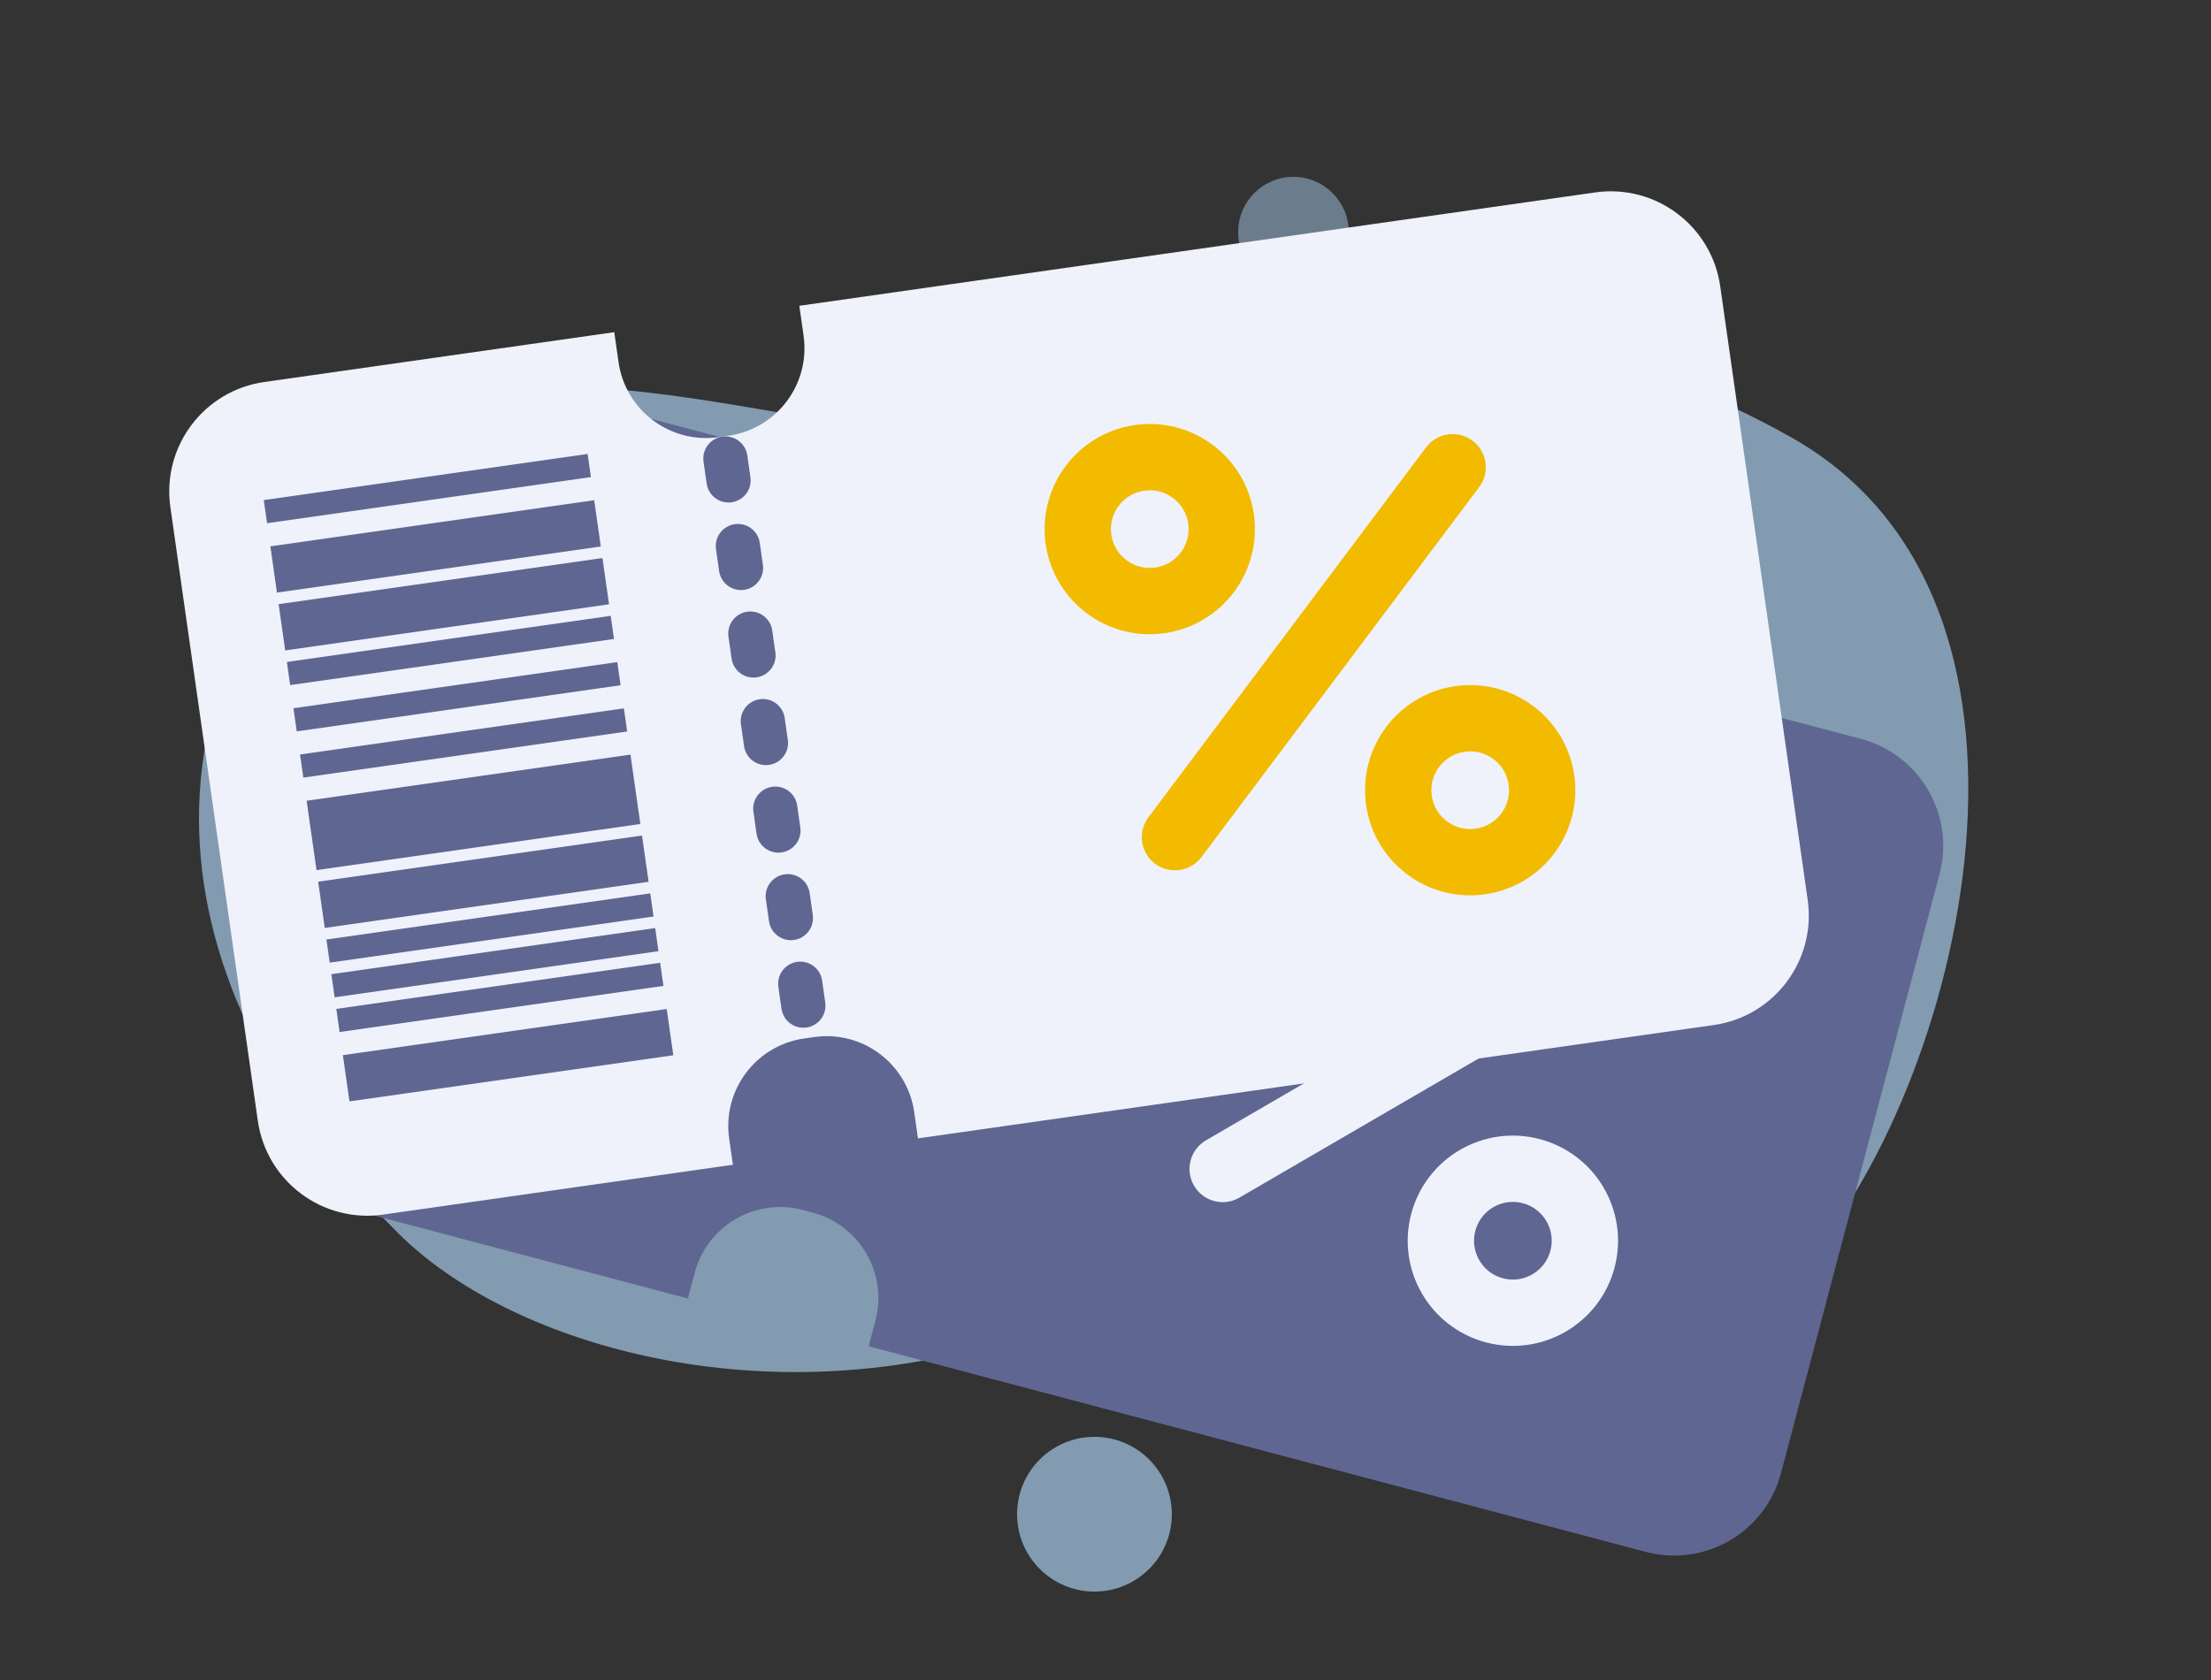 <svg width="100" height="76" viewBox="0 0 100 76" fill="none" xmlns="http://www.w3.org/2000/svg">
<rect x="0" y="0" width="100" height="76" fill="#333333" stroke="none"/>
<path opacity="0.7" d="M49.5 72C51.433 72 53 70.433 53 68.5C53 66.567 51.433 65 49.5 65C47.567 65 46 66.567 46 68.5C46 70.433 47.567 72 49.5 72Z" fill="#A5C8E6"/>
<path opacity="0.5" d="M58.5 13C59.881 13 61 11.881 61 10.5C61 9.119 59.881 8 58.5 8C57.119 8 56 9.119 56 10.5C56 11.881 57.119 13 58.5 13Z" fill="#A5C8E6"/>
<path opacity="0.7" d="M81 19.777C94.65 27.457 88.28 50.497 81 57.777C72 66.777 62 55.777 45 60.777C34.06 63.997 23 60.777 18 55.777C6 43.777 6 29.777 18 19.777C24.91 14.017 38.85 21.297 49.9 19.777C60.95 18.257 67.35 12.097 81 19.777Z" fill="#A5C8E6"/>
<path fill-rule="evenodd" clip-rule="evenodd" d="M25.384 17.873L40.843 21.963L40.494 23.285C39.929 25.42 41.202 27.61 43.338 28.175L43.777 28.291C45.913 28.856 48.102 27.583 48.667 25.447L49.017 24.125L84.167 33.425C86.836 34.131 88.428 36.867 87.722 39.537L80.549 66.649C79.843 69.319 77.106 70.91 74.436 70.204L39.286 60.904L39.593 59.744C40.158 57.608 38.885 55.419 36.749 54.854L36.31 54.737C34.175 54.172 31.985 55.446 31.42 57.581L31.113 58.742L15.653 54.652C12.984 53.946 11.392 51.209 12.098 48.539L19.271 21.428C19.977 18.758 22.714 17.166 25.384 17.873Z" fill="#606692"/>
<line x1="43.247" y1="29.185" x2="36.731" y2="53.814" stroke="#606692" stroke-width="2" stroke-linecap="round" stroke-dasharray="1 3"/>
<path d="M73.387 42.363L55.3 52.882" stroke="#EFF2FA" stroke-width="3" stroke-linecap="round"/>
<circle cx="59.679" cy="39.604" r="3.256" transform="rotate(14.819 59.679 39.604)" stroke="#F2BB00" stroke-width="3"/>
<circle cx="68.425" cy="56.129" r="3.256" transform="rotate(14.819 68.425 56.129)" stroke="#EFF2FA" stroke-width="3"/>
<rect x="23.285" y="22.783" width="14.795" height="1.057" transform="rotate(14.819 23.285 22.783)" fill="#606692"/>
<rect x="22.744" y="24.827" width="14.795" height="2.114" transform="rotate(14.819 22.744 24.827)" fill="#606692"/>
<rect x="22.069" y="27.381" width="14.795" height="2.114" transform="rotate(14.819 22.069 27.381)" fill="#606692"/>
<rect x="19.771" y="36.065" width="14.795" height="3.17" transform="rotate(14.819 19.771 36.065)" fill="#606692"/>
<rect x="18.825" y="39.64" width="14.795" height="2.114" transform="rotate(14.819 18.825 39.64)" fill="#606692"/>
<rect x="16.798" y="47.303" width="14.795" height="2.114" transform="rotate(14.819 16.798 47.303)" fill="#606692"/>
<rect x="21.393" y="29.935" width="14.795" height="1.057" transform="rotate(14.819 21.393 29.935)" fill="#606692"/>
<rect x="18.15" y="42.195" width="14.795" height="1.057" transform="rotate(14.819 18.15 42.195)" fill="#606692"/>
<rect x="20.852" y="31.978" width="14.795" height="1.057" transform="rotate(14.819 20.852 31.978)" fill="#606692"/>
<rect x="17.744" y="43.727" width="14.795" height="1.057" transform="rotate(14.819 17.744 43.727)" fill="#606692"/>
<rect x="20.312" y="34.021" width="14.795" height="1.057" transform="rotate(14.819 20.312 34.021)" fill="#606692"/>
<rect x="17.339" y="45.26" width="14.795" height="1.057" transform="rotate(14.819 17.339 45.26)" fill="#606692"/>
<path fill-rule="evenodd" clip-rule="evenodd" d="M11.95 17.282L27.782 15.027L27.975 16.38C28.286 18.567 30.312 20.088 32.499 19.776L32.949 19.712C35.136 19.4 36.656 17.375 36.345 15.188L36.152 13.834L72.147 8.705C74.881 8.316 77.413 10.216 77.803 12.95L81.759 40.714C82.148 43.448 80.248 45.98 77.514 46.37L41.518 51.498L41.349 50.31C41.037 48.123 39.012 46.602 36.825 46.914L36.375 46.978C34.188 47.29 32.667 49.315 32.979 51.502L33.148 52.691L17.317 54.947C14.583 55.336 12.051 53.436 11.661 50.702L7.705 22.938C7.316 20.204 9.216 17.672 11.95 17.282Z" fill="#EFF2FA"/>
<line x1="32.809" y1="20.742" x2="36.402" y2="45.964" stroke="#606692" stroke-width="2" stroke-linecap="round" stroke-dasharray="1 3"/>
<path d="M65.701 21.137L53.141 37.872" stroke="#F2BB00" stroke-width="3" stroke-linecap="round"/>
<circle cx="52.002" cy="23.936" r="3.256" transform="rotate(-8.109 52.002 23.936)" stroke="#F2BB00" stroke-width="3"/>
<circle cx="66.495" cy="35.748" r="3.256" transform="rotate(-8.109 66.495 35.748)" stroke="#F2BB00" stroke-width="3"/>
<rect x="11.93" y="22.622" width="14.795" height="1.057" transform="rotate(-8.109 11.93 22.622)" fill="#606692"/>
<rect x="12.228" y="24.715" width="14.795" height="2.114" transform="rotate(-8.109 12.228 24.715)" fill="#606692"/>
<rect x="12.601" y="27.331" width="14.795" height="2.114" transform="rotate(-8.109 12.601 27.331)" fill="#606692"/>
<rect x="13.868" y="36.224" width="14.795" height="3.17" transform="rotate(-8.109 13.868 36.224)" fill="#606692"/>
<rect x="14.39" y="39.885" width="14.795" height="2.114" transform="rotate(-8.109 14.39 39.885)" fill="#606692"/>
<rect x="15.508" y="47.732" width="14.795" height="2.114" transform="rotate(-8.109 15.508 47.732)" fill="#606692"/>
<rect x="12.974" y="29.946" width="14.795" height="1.057" transform="rotate(-8.109 12.974 29.946)" fill="#606692"/>
<rect x="14.763" y="42.501" width="14.795" height="1.057" transform="rotate(-8.109 14.763 42.501)" fill="#606692"/>
<rect x="13.272" y="32.039" width="14.795" height="1.057" transform="rotate(-8.109 13.272 32.039)" fill="#606692"/>
<rect x="14.986" y="44.07" width="14.795" height="1.057" transform="rotate(-8.109 14.986 44.07)" fill="#606692"/>
<rect x="13.57" y="34.131" width="14.795" height="1.057" transform="rotate(-8.109 13.57 34.131)" fill="#606692"/>
<rect x="15.21" y="45.64" width="14.795" height="1.057" transform="rotate(-8.109 15.21 45.64)" fill="#606692"/>
</svg>
